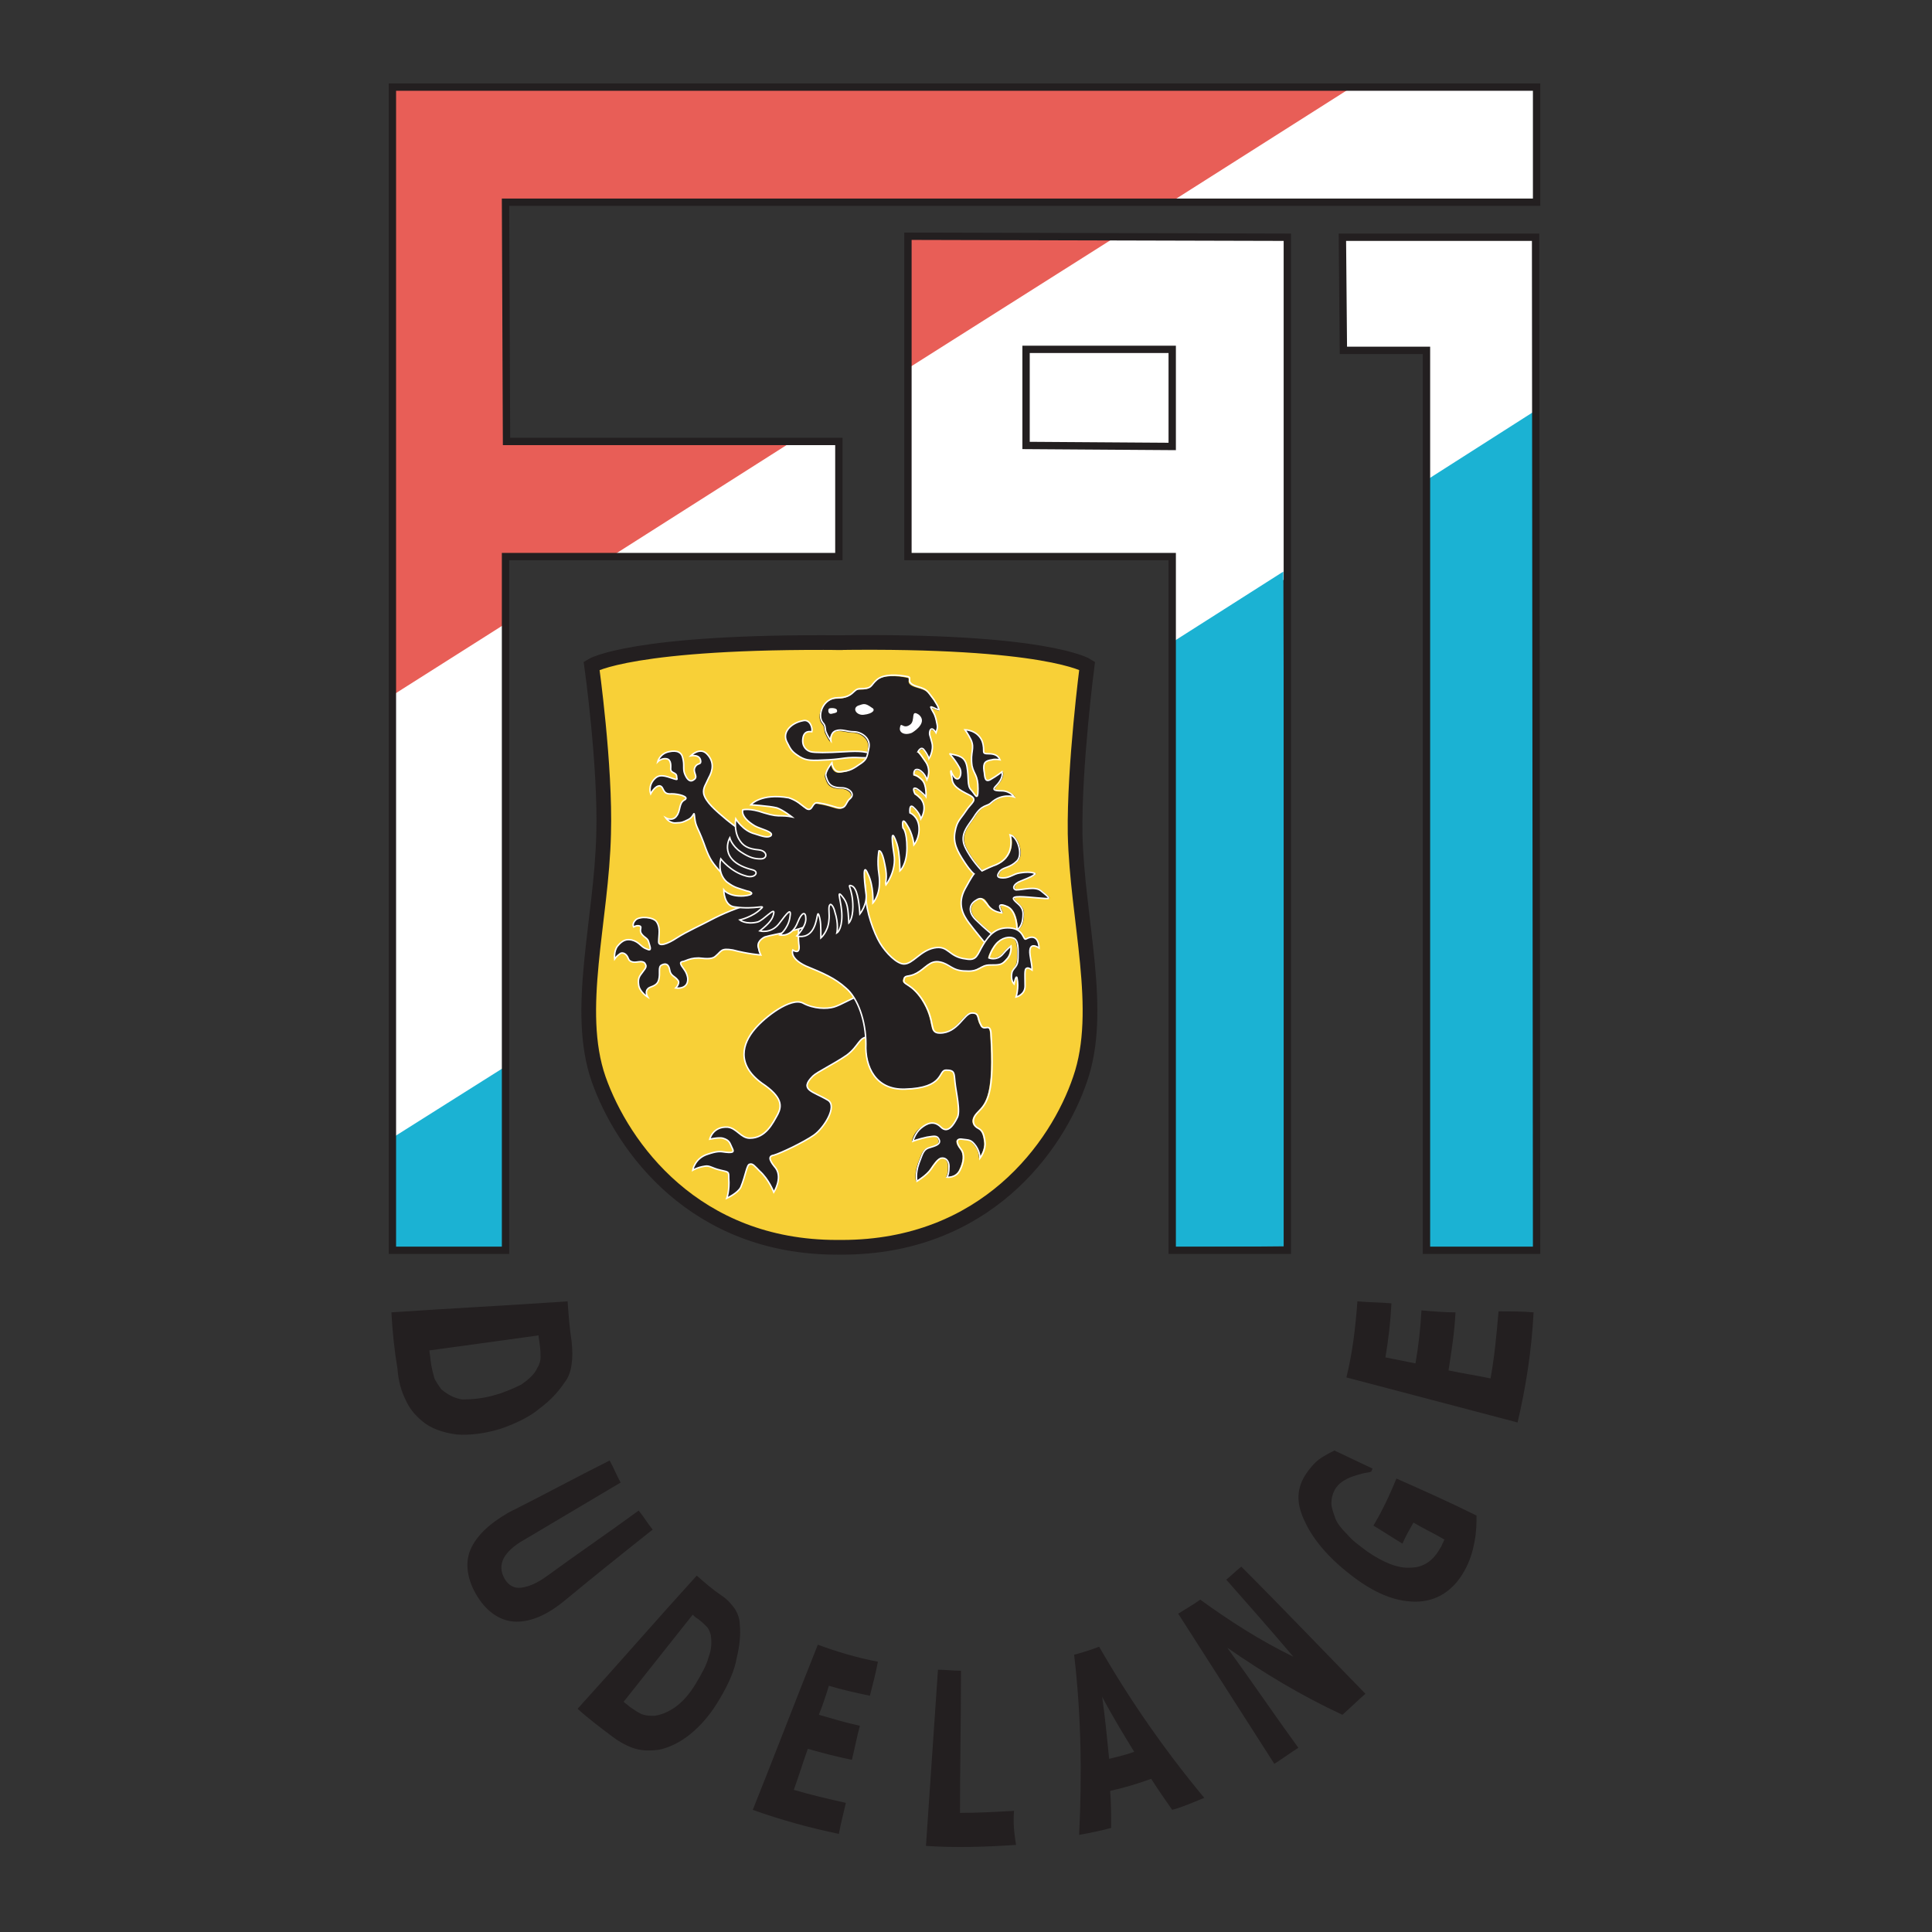 <?xml version="1.0" encoding="utf-8"?>
<!-- Generator: Adobe Illustrator 27.0.0, SVG Export Plug-In . SVG Version: 6.00 Build 0)  -->
<svg version="1.1" id="Layer_1" xmlns="http://www.w3.org/2000/svg" xmlns:xlink="http://www.w3.org/1999/xlink" x="0px" y="0px"
	 viewBox="0 0 193 193" style="enable-background:new 0 0 193 193;" xml:space="preserve">
<rect x="0" y="0" width="193" height="193" fill="#333333" stroke="none"/>
<style type="text/css">
	.st0{fill:#FFFFFF;}
	.st1{fill:#1BB2D3;}
	.st2{fill:none;stroke:#231F20;stroke-width:0.734;stroke-miterlimit:10;}
	.st3{fill:#E85E57;}
	.st4{fill:#231F20;}
	.st5{fill:#F8D037;}
	.st6{fill:none;stroke:#231F20;stroke-width:1.468;stroke-miterlimit:10;}
	.st7{fill:none;stroke:#FFFFFF;stroke-width:0.147;stroke-miterlimit:10;}
</style>
<g id="surface1">
	<path class="st0" d="M50.4,61.7l-11.3,7.2l0.1,45.4l11.1-6.9L50.4,61.7"/>
	<path class="st0" d="M77.9,44.1L60.2,55.6h23.5V44.1L77.9,44.1"/>
	<path class="st0" d="M110.5,23.6l-20,12.8l0.1,19.2l26.4,0l0.1,8.9l11.5-6.8l-0.1-34.1L110.5,23.6"/>
	<path class="st0" d="M115.9,20.4l17.8-11.6h19.8v11.4L115.9,20.4"/>
	<path class="st0" d="M142.4,48.2l11.2-6.9l-0.2-17.6h-19.3l0.1,11.3h8.3L142.4,48.2"/>
	<path class="st1" d="M153.1,41.2l-10.5,6.7l-0.1,76.8h10.8L153.1,41.2"/>
	<path class="st2" d="M153.5,124.9h-11V35h-8.3l-0.1-11.3h19.3L153.5,124.9z"/>
	<path class="st0" d="M117.1,44.6l-14.6-0.1v-9.6l14.6,0L117.1,44.6"/>
	<path class="st2" d="M117.1,44.6l-14.6-0.1v-9.6l14.6,0L117.1,44.6z"/>
	<path class="st1" d="M128.2,57.1l-11,7l-0.1,60.5l11.3-0.1L128.2,57.1"/>
	<path class="st1" d="M50.4,106.6l-11.1,7v11.2h11.1V106.6"/>
	<path class="st3" d="M134.9,8.8l-17.8,11.3l-66.5,0.1l-0.1,24l28.8-0.2L60.9,55.7l-10.4-0.1l0,6.7l-11.2,7.1V8.7L134.9,8.8"/>
	<path class="st3" d="M111.4,23.7L90.7,36.8l-0.1-13.3L111.4,23.7z"/>
	<path class="st2" d="M128.5,124.9l-11.4,0l0-69.3l-26.4,0v-32l37.9,0.1V124.9z"/>
	<path class="st2" d="M50.5,55.6h33.3V44.1H50.6l-0.1-23.9l103,0V8.7H39.2v116.2l11.3,0V55.6z"/>
	<path class="st4" d="M50.1,142.7c-1.6,0.5-3.1,0.7-4.5,0.6c-1.4-0.2-2.6-0.6-3.5-1.4c-0.7-0.6-1.2-1.2-1.6-2.1
		c-0.4-0.8-0.7-1.8-0.8-3.1c-0.3-1.8-0.5-3.7-0.6-5.6c5.9-0.4,11.8-0.7,17.6-1.1c0.1,1.4,0.2,2.7,0.4,4c0.1,0.9,0.1,1.6,0,2.3
		c-0.1,0.7-0.3,1.3-0.7,1.8c-0.6,0.9-1.4,1.8-2.5,2.6C53.1,141.4,51.8,142.1,50.1,142.7z M49.3,139.4c1.1-0.3,2-0.7,2.8-1.1
		c0.7-0.5,1.3-1,1.6-1.7c0.2-0.3,0.3-0.7,0.3-1c0-0.3,0-0.8-0.1-1.4c0-0.2-0.1-0.5-0.1-0.8c-3.6,0.5-7.2,1-10.9,1.5
		c0,0.3,0.1,0.6,0.1,0.9c0.1,0.9,0.3,1.5,0.4,1.9c0.2,0.4,0.4,0.7,0.7,1.1c0.6,0.5,1.3,0.9,2.1,1C47.2,139.8,48.2,139.7,49.3,139.4"
		/>
	<path class="st4" d="M56.4,159.9c-1.7,1.4-3.3,2.1-4.8,2.1c-1.5,0-2.9-0.9-3.9-2.5s-1.3-3.3-0.7-4.7c0.6-1.4,1.9-2.6,3.8-3.7
		c3.4-1.7,6.7-3.5,10.1-5.2c0.4,0.7,0.7,1.5,1.1,2.2c-3.2,1.9-6.4,3.8-9.6,5.7c-1.1,0.6-1.8,1.3-2.1,1.9s-0.3,1.3,0.1,2
		c0.4,0.7,1,1,1.7,0.9s1.5-0.4,2.6-1.2c3-2.2,6.1-4.3,9.1-6.5c0.5,0.6,0.9,1.3,1.4,1.9C62.3,155.1,59.3,157.5,56.4,159.9"/>
	<path class="st4" d="M71.9,169.7c-0.8,1.4-1.8,2.6-2.9,3.5c-1.1,0.9-2.2,1.4-3.2,1.6c-0.8,0.1-1.6,0.1-2.3-0.1
		c-0.7-0.2-1.5-0.6-2.3-1.2c-1.2-0.9-2.4-1.8-3.5-2.8c4-4.4,7.9-8.9,11.9-13.3c0.8,0.7,1.6,1.4,2.5,2c0.6,0.4,1,0.9,1.3,1.3
		c0.3,0.5,0.5,1,0.5,1.6c0.1,0.9,0,2.1-0.3,3.3C73.4,166.8,72.8,168.2,71.9,169.7z M69.5,168.2c0.6-1,1.1-1.9,1.3-2.7
		c0.3-0.8,0.3-1.5,0.2-2.2c-0.1-0.3-0.2-0.6-0.4-0.8s-0.5-0.5-0.9-0.8c-0.2-0.1-0.3-0.2-0.5-0.4c-2.3,2.9-4.6,5.8-6.9,8.7
		c0.2,0.2,0.4,0.3,0.6,0.5c0.6,0.4,1,0.7,1.4,0.8c0.3,0.1,0.7,0.1,1.1,0.1c0.7-0.1,1.4-0.4,2.1-0.9C68.2,170,68.9,169.2,69.5,168.2"
		/>
	<path class="st4" d="M83.8,183.2c-2.9-0.6-5.8-1.4-8.6-2.4c2.2-5.5,4.3-11,6.5-16.5c1.9,0.7,3.9,1.3,6,1.7
		c-0.2,1.1-0.5,2.2-0.8,3.4c-1.4-0.3-2.8-0.6-4.1-1c-0.3,1-0.6,1.9-1,2.9c1.4,0.4,2.7,0.8,4.1,1.1c-0.3,1.1-0.5,2.2-0.8,3.4
		c-1.5-0.3-3-0.7-4.4-1.1c-0.5,1.4-0.9,2.7-1.4,4.1c1.7,0.5,3.4,0.9,5.2,1.3C84.3,181,84,182.1,83.8,183.2"/>
	<path class="st4" d="M101.5,184.3c-3,0.2-6,0.3-9,0.1c0.4-5.9,0.8-11.7,1.2-17.6c0.8,0,1.5,0.1,2.3,0.1c0,4.7-0.1,9.5-0.1,14.2
		c1.8,0,3.6-0.1,5.4-0.2C101.2,182,101.3,183.1,101.5,184.3"/>
	<path class="st4" d="M120.3,179.6c-1,0.4-2.1,0.9-3.2,1.2c-0.7-1-1.4-2-2.1-3.1c-1.4,0.5-2.7,0.9-4.1,1.2c0.1,1.2,0.1,2.4,0.1,3.7
		c-1.1,0.3-2.1,0.5-3.2,0.7c0.3-6,0.2-12.1-0.5-18c0.8-0.2,1.7-0.5,2.5-0.8C112.9,169.9,116.4,174.9,120.3,179.6z M113.3,175
		c-1.1-1.8-2.2-3.6-3.2-5.5c0.3,2.1,0.5,4.2,0.7,6.2C111.6,175.5,112.5,175.3,113.3,175"/>
	<path class="st4" d="M136.4,169.2c-0.8,0.7-1.5,1.4-2.3,2.1c-4.1-1.9-7.9-4.2-11.5-6.7c2.4,3.3,4.7,6.7,7.1,10
		c-0.8,0.5-1.6,1.1-2.4,1.6c-3.2-5-6.4-10-9.6-15c0.8-0.5,1.5-0.9,2.2-1.4c2.9,2.1,6,4.1,9.3,5.7c-2.2-2.6-4.5-5.2-6.7-7.7
		c0.5-0.4,1-0.9,1.5-1.3C128.1,160.6,132.2,164.9,136.4,169.2"/>
	<path class="st4" d="M147.5,151.4c0,0.7,0,1.6-0.2,2.6c-0.2,1.1-0.5,2-1,2.9c-1.1,2-2.8,3.1-4.9,3.1c-2.1,0-4.2-0.9-6.5-2.7
		c-2.2-1.7-3.7-3.5-4.5-5.2c-0.9-1.8-0.9-3.2-0.1-4.6c0.3-0.5,0.7-1,1.1-1.4c0.4-0.4,1.1-0.8,1.9-1.2c1.3,0.6,2.5,1.2,3.8,1.8
		c0,0.1-0.1,0.2-0.1,0.3c-0.2,0.1-0.5,0.1-0.9,0.2s-0.7,0.2-1,0.3c-0.3,0.1-0.7,0.3-1,0.5s-0.6,0.5-0.8,0.9
		c-0.2,0.4-0.3,0.8-0.3,1.3c0,0.4,0.2,0.9,0.4,1.5c0.2,0.5,0.6,1,1.2,1.6c0.5,0.6,1.2,1.1,2,1.7c1.6,1.1,3.1,1.7,4.3,1.6
		c1.3,0,2.3-0.7,3-2c0.1-0.1,0.1-0.2,0.2-0.4c0.1-0.1,0.1-0.3,0.2-0.4c-1-0.6-2.1-1.1-3.1-1.7c-0.4,0.7-0.8,1.4-1.1,2.1
		c-1-0.6-1.9-1.2-2.9-1.8c0.9-1.5,1.6-3,2.3-4.7C142.2,148.9,144.9,150.1,147.5,151.4"/>
	<path class="st4" d="M153.2,131.1c-0.2,3.9-0.8,7.6-1.6,11c-5.7-1.5-11.4-3-17.1-4.5c0.6-2.4,0.9-4.9,1.1-7.6
		c1.1,0.1,2.3,0.1,3.4,0.2c-0.1,1.9-0.3,3.6-0.6,5.4c1,0.2,2,0.4,3,0.6c0.3-1.7,0.5-3.5,0.6-5.3c1.1,0.1,2.3,0.2,3.4,0.2
		c-0.1,2-0.4,3.9-0.7,5.8c1.4,0.3,2.8,0.5,4.2,0.8c0.4-2.2,0.6-4.4,0.8-6.7C150.9,131,152.1,131,153.2,131.1"/>
	<path class="st5" d="M84.2,64.2c-21.1-0.2-25.1,2.3-25.1,2.3s1.4,10,1.2,16.8c-0.2,8.7-2.9,17.6-0.5,24.5
		c2.4,6.8,9.6,16.8,23.8,16.8l0.5,0c14.3,0,21.5-10,23.8-16.8c2.4-6.9-0.3-15.9-0.5-24.5c-0.1-6.8,1.2-16.8,1.2-16.8
		s-4-2.6-25.1-2.3L84.2,64.2"/>
	<path class="st6" d="M84.2,64.2c-21.1-0.2-25.1,2.3-25.1,2.3s1.4,10,1.2,16.8c-0.2,8.7-2.9,17.6-0.5,24.5
		c2.4,6.8,9.6,16.8,23.8,16.8l0.5,0c14.3,0,21.5-10,23.8-16.8c2.4-6.9-0.3-15.9-0.5-24.5c-0.1-6.8,1.2-16.8,1.2-16.8
		s-4-2.6-25.1-2.3L84.2,64.2z"/>
	<path class="st4" d="M85.8,99.5c-0.7,0.2-1.8,0.9-2.5,1.1c-0.7,0.2-2,0.2-3.1-0.4c-1.2-0.6-3.8,1.4-4.8,2.6
		c-1.2,1.4-1.9,3.5,0.7,5.4c2.1,1.4,2,2.3,1.6,3.1c-0.5,0.9-1.2,2.4-2.8,2.4c-0.9,0-1.3-1-2.2-1.1c-1.5-0.1-1.8,1.2-1.8,1.2
		s0.9-0.2,1.3-0.1c0.7,0.2,0.7,0.5,0.9,0.9c0.2,0.4,0.3,0.6-0.6,0.5c-0.6-0.1-0.9-0.1-1.8,0.2c-1.3,0.4-1.5,1.6-1.5,1.6
		s0.5-0.3,1.2-0.4c0.5-0.1,0.7,0.2,1.6,0.4c0.8,0.2,0.8,0.1,0.8,0.8c0.1,1.2-0.2,2-0.2,2s1.1-0.5,1.4-1.1c0.5-1.2,0.6-2.3,0.9-2.3
		c0.3-0.1,0.5,0.2,1,0.7c0.9,0.8,1.4,2.1,1.4,2.1s0.9-1.4,0.2-2.4c-0.5-0.6-0.9-1.2-0.2-1.3c0.7-0.2,3-1.3,4-2
		c1-0.7,2.4-2.9,1.4-3.5c-1.5-0.9-2.9-1-1.5-2.4c0.4-0.4,2.1-1.2,3.4-2.1c1.2-0.9,1.2-1.8,2.1-1.8s1.8-1.8,1.1-3.2
		C87,98.9,86.2,99.4,85.8,99.5"/>
	<path class="st7" d="M85.8,99.5c-0.7,0.2-1.8,0.9-2.5,1.1c-0.7,0.2-2,0.2-3.1-0.4c-1.2-0.6-3.8,1.4-4.8,2.6
		c-1.2,1.4-1.9,3.5,0.7,5.4c2.1,1.4,2,2.3,1.6,3.1c-0.5,0.9-1.2,2.4-2.8,2.4c-0.9,0-1.3-1-2.2-1.1c-1.5-0.1-1.8,1.2-1.8,1.2
		s0.9-0.2,1.3-0.1c0.7,0.2,0.7,0.5,0.9,0.9c0.2,0.4,0.3,0.6-0.6,0.5c-0.6-0.1-0.9-0.1-1.8,0.2c-1.3,0.4-1.5,1.6-1.5,1.6
		s0.5-0.3,1.2-0.4c0.5-0.1,0.7,0.2,1.6,0.4c0.8,0.2,0.8,0.1,0.8,0.8c0.1,1.2-0.2,2-0.2,2s1.1-0.5,1.4-1.1c0.5-1.2,0.6-2.3,0.9-2.3
		c0.3-0.1,0.5,0.2,1,0.7c0.9,0.8,1.4,2.1,1.4,2.1s0.9-1.4,0.2-2.4c-0.5-0.6-0.9-1.2-0.2-1.3c0.7-0.2,3-1.3,4-2
		c1-0.7,2.4-2.9,1.4-3.5c-1.5-0.9-2.9-1-1.5-2.4c0.4-0.4,2.1-1.2,3.4-2.1c1.2-0.9,1.2-1.8,2.1-1.8s1.8-1.8,1.1-3.2
		C87,98.9,86.2,99.4,85.8,99.5z"/>
	<path class="st4" d="M98.4,94.2c0,0-1-1.2-1.6-2c-0.6-0.8-1.2-1.9-0.4-3.4c0.7-1.3,0.9-1.5,0.9-1.5s-0.3-0.2-0.9-1.1
		c-0.8-1.2-1.2-2-1-3.1c0.2-1.1,0.5-1.2,1.1-2.1c0.5-0.8,1.3-1.1,0.3-1.6c-1-0.5-1.7-0.9-1.7-1.7C94.9,77,95,77,95,77
		s0.3,0.9,0.7,0.8c0.3-0.1,0.4-0.8,0.1-1.2c-0.5-0.9-1-1.4-0.9-1.3c0.8,0.2,1.5,0.2,1.7,1.3s0,1.9,0.4,2.3c0.4,0.4,0.7,1.3,0.7-0.1
		c0-1.4-0.4-1.4-0.6-2.3c-0.2-1.4,0.3-1.7-0.1-2.6c-0.3-0.6-0.6-1-0.6-1s1.2,0,1.7,1.1c0.4,1.1-0.2,1.3,0.7,1.3
		c0.4,0,0.9,0.1,1.1,0.6c0,0-0.5-0.1-0.8,0c-0.7,0.1-0.9,0.3-0.8,1.1c0.1,0.4,0,1.2,0.6,0.9c0.7-0.4,1.3-0.8,1.3-0.8
		c0.1,0.4-0.1,0.9-0.6,1.4c-0.4,0.4-0.2,0.5,0.6,0.5c0.5,0,1,0.3,1.2,0.6c0,0-1.1-0.4-2.3,0.6c-0.4,0.4-0.9,0.1-1.7,1.4
		c-0.5,0.8-1.5,1.7-0.9,3s1.7,2.4,1.7,2.4s0.6-0.3,1.1-0.5c2.4-0.8,1.7-3.1,1.7-3.1c0.8,0.2,1.3,2,0.7,2.6c-0.7,0.7-1.3,0.6-1.7,1
		c-0.3,0.4-0.4,0.7,0.3,0.7s1-0.4,1.7-0.5c1.2-0.2,1.6,0.1,1.5,0.1c-0.2,0.2-0.4,0.3-1.4,0.7c-0.8,0.3-0.9,0.8-0.5,0.9
		c0.7,0,1.9-0.4,2.5,0.1c1.1,0.9,1,0.8-0.3,0.7c-1.3-0.1-2.8-0.3-2.4,0.2c0.3,0.4,0.9,0.6,0.9,1.4s-0.2,1.3-0.6,1.6
		c0,0,0-1.8-0.9-2.3c-1.5-0.7-0.5,0.6-0.6,0.6c-0.7-0.1-1.2-0.4-1.5-0.9s-0.5-0.8-1.2-0.3c-0.7,0.5-0.6,1.3,0.2,2
		c0.7,0.7,1.7,1.5,1.7,1.5s-0.1,0.1-0.4,0.4C98.6,93.8,98.4,94.2,98.4,94.2"/>
	<path class="st7" d="M98.4,94.2c0,0-1-1.2-1.6-2c-0.6-0.8-1.2-1.9-0.4-3.4c0.7-1.3,0.9-1.5,0.9-1.5s-0.3-0.2-0.9-1.1
		c-0.8-1.2-1.2-2-1-3.1c0.2-1.1,0.5-1.2,1.1-2.1c0.5-0.8,1.3-1.1,0.3-1.6c-1-0.5-1.7-0.9-1.7-1.7C94.9,77,95,77,95,77
		s0.3,0.9,0.7,0.8c0.3-0.1,0.4-0.8,0.1-1.2c-0.5-0.9-1-1.3-0.9-1.3c0.8,0.2,1.5,0.2,1.7,1.3c0.2,1.1,0,1.9,0.4,2.3
		c0.4,0.4,0.7,1.3,0.7-0.1c0-1.4-0.4-1.4-0.6-2.3c-0.2-1.4,0.3-1.7-0.1-2.6c-0.3-0.6-0.6-1-0.6-1s1.2,0,1.7,1.1
		c0.4,1.1-0.2,1.3,0.7,1.3c0.4,0,0.9,0.1,1.1,0.6c0,0-0.5-0.1-0.8,0c-0.7,0.1-0.9,0.3-0.8,1.1c0.1,0.4,0,1.2,0.6,0.9
		c0.7-0.4,1.2-0.8,1.2-0.8c0.1,0.4-0.1,0.9-0.6,1.4c-0.4,0.4-0.2,0.5,0.6,0.5c0.5,0,1,0.3,1.2,0.6c0,0-1.2-0.4-2.3,0.6
		c-0.4,0.4-0.9,0.1-1.7,1.4c-0.5,0.8-1.5,1.7-0.9,3s1.7,2.4,1.7,2.4s0.6-0.3,1.1-0.5c2.4-0.8,1.7-3.1,1.7-3.1c0.8,0.2,1.3,2,0.7,2.6
		c-0.7,0.7-1.3,0.6-1.7,1c-0.3,0.4-0.4,0.7,0.3,0.7c0.7,0,1-0.4,1.7-0.5c1.2-0.2,1.6,0.1,1.5,0.1c-0.2,0.2-0.4,0.3-1.4,0.7
		c-0.8,0.3-0.9,0.8-0.5,0.9c0.7,0,1.9-0.4,2.5,0.1c1.1,0.9,1,0.8-0.3,0.7c-1.3-0.1-2.8-0.3-2.4,0.2c0.3,0.4,0.9,0.6,0.9,1.4
		c0,0.8-0.2,1.3-0.6,1.6c0,0,0-1.8-0.9-2.3c-1.5-0.7-0.5,0.6-0.6,0.6c-0.7-0.1-1.2-0.4-1.5-0.9c-0.4-0.4-0.5-0.8-1.2-0.3
		s-0.6,1.3,0.2,2c0.7,0.7,1.7,1.5,1.7,1.5s-0.1,0.1-0.4,0.4C98.6,93.8,98.4,94.2,98.4,94.2z"/>
	<path class="st4" d="M80,91.9c-0.2,0.4-0.3,1.5-0.2,2.4c0.2,1.2-0.6,0.6-0.6,0.6s-0.4,0.8,1.3,1.6c1.7,0.7,2.9,1.2,4,2.2
		c1.2,1,2,3.3,2,5.6s1,4.6,3.9,4.5c4-0.1,3.3-1.9,4.1-1.9c0.9,0,0.8,0.3,0.9,1.2c0.1,1,0.6,3,0.2,3.6c-0.3,0.6-0.9,1.6-1.6,0.9
		c-0.7-0.7-1.4-0.4-2.1,0.1s-0.8,1.3-0.8,1.3s0.5-0.2,1.4-0.4c0.7-0.1,1-0.2,1.2,0.2c0.2,0.4-0.1,0.6-0.8,0.8
		c-0.8,0.2-0.8,0.6-1.2,1.6c-0.4,1.1-0.2,1.8-0.2,1.8s1-0.6,1.4-1.2c0.4-0.6,0.7-1,1-1.1c0.5-0.1,0.8,0.3,0.8,0.8
		c0,0.7-0.1,0.9-0.2,1.1c0,0,0.9,0.1,1.3-0.7c0.4-0.8,0.5-1.6,0.1-2.1c-0.4-0.5-0.6-1.1,0.1-1c0.7,0.1,0.9,0,1.4,0.7
		c0.4,0.5,0.4,1.2,0.4,1.2s0.6-0.8,0.5-1.6c-0.1-0.9-0.3-1.2-0.7-1.4c-0.4-0.2-0.8-0.8,0-1.6c0.9-0.9,1.7-1.8,1.3-7.9
		c-0.1-1.1-0.7-0.1-1-0.8c-0.4-0.7-0.1-1.2-0.9-1.2c-0.8,0-1.4,2-3.2,2c-1.2,0-0.3-1.1-1.8-3.4c-1.1-1.6-1.9-1.4-1.8-1.9
		c0.1-0.6,0.4-0.2,1.3-0.7c0.9-0.5,1.3-1.3,2.3-1.1c1,0.2,1.2,0.9,2.6,0.9c1.3,0.1,1.4-0.6,2.4-0.6s1.2,0,1.7-0.6
		c0.5-0.5,0.4-1.3,0.4-1.3s-0.4,0.3-0.9,0.9c-0.6,0.5-1.3,0.3-1.3,0.3s0.1-0.5,0.5-1.1c0.5-0.8,1.3-1.1,1.9-0.9s0.5,1.2,0.5,2
		c0,0.9-0.4,0.9-0.5,1.4c-0.2,0.8,0.2,1.2,0.2,1.2s0.2-1,0.3-0.6c0.2,1-0.1,1.9-0.1,1.9s0.9-0.2,0.9-1.1c0-1.4-0.1-1.8,0.3-1.8
		c0.1,0,0.4,0.2,0.4,0.2c0-0.5-0.1-0.8-0.2-1.5c-0.2-1.5,0.9-0.7,0.9-0.7s0-1.6-1.3-0.9c-0.3,0.2-0.2-1-1.6-1.1s-2.1,0.7-2.7,1.7
		c-0.6,1-0.6,1.6-1.7,1.4c-1.8-0.2-1.7-1.4-3.2-1.1c-1.4,0.3-2.1,1.6-3,1.6c-0.7,0-1.8-1.1-2.4-2.1c-0.6-1-1.4-3.2-1.4-4.7
		S86.1,87,86.1,87L80,91.9"/>
	<path class="st7" d="M80,91.9c-0.2,0.4-0.3,1.5-0.2,2.4c0.2,1.2-0.6,0.6-0.6,0.6s-0.4,0.8,1.3,1.6c1.7,0.7,2.9,1.2,4,2.2
		c1.2,1,2,3.3,2,5.6c-0.1,2.3,1,4.6,3.9,4.5c4-0.1,3.3-1.9,4.1-1.9c0.9,0,0.8,0.3,0.9,1.2c0.1,1,0.6,3,0.2,3.6
		c-0.3,0.6-0.9,1.6-1.6,0.9c-0.7-0.7-1.4-0.4-2,0.1s-0.8,1.3-0.8,1.3s0.5-0.2,1.4-0.4c0.7-0.1,1-0.2,1.2,0.2
		c0.2,0.4-0.1,0.6-0.8,0.8c-0.8,0.2-0.8,0.6-1.2,1.6c-0.4,1.1-0.2,1.8-0.2,1.8s1-0.6,1.4-1.2c0.4-0.6,0.7-1,1-1.1
		c0.5-0.1,0.8,0.3,0.8,0.8c0,0.7-0.1,0.9-0.2,1.1c0,0,0.9,0.1,1.3-0.7c0.4-0.8,0.5-1.6,0.1-2.1c-0.4-0.5-0.6-1.1,0.1-1
		c0.7,0.1,0.9,0,1.4,0.7c0.4,0.6,0.4,1.2,0.4,1.2s0.6-0.8,0.5-1.6c-0.1-0.9-0.3-1.2-0.7-1.4c-0.4-0.2-0.8-0.8,0-1.6
		c0.9-0.9,1.7-1.8,1.3-7.9c-0.1-1.1-0.7-0.1-1-0.8c-0.4-0.7-0.1-1.2-0.9-1.2c-0.8,0-1.4,2-3.2,2c-1.2,0-0.3-1.1-1.8-3.4
		c-1.1-1.6-1.9-1.4-1.8-1.9c0.1-0.6,0.4-0.2,1.3-0.7c0.9-0.5,1.3-1.3,2.3-1.1c1,0.2,1.2,0.9,2.6,0.9c1.4,0.1,1.4-0.6,2.4-0.6
		s1.2,0,1.7-0.6c0.5-0.5,0.4-1.3,0.4-1.3s-0.4,0.3-0.9,0.9c-0.6,0.6-1.3,0.3-1.3,0.3s0.1-0.5,0.5-1.1c0.5-0.8,1.3-1.1,1.9-0.9
		c0.6,0.2,0.5,1.2,0.5,2c0,0.9-0.4,0.9-0.6,1.4c-0.2,0.8,0.2,1.2,0.2,1.2s0.2-1,0.3-0.6c0.2,1-0.1,1.9-0.1,1.9s0.9-0.2,0.9-1.1
		c0-1.4-0.1-1.8,0.3-1.8c0.1,0,0.4,0.2,0.4,0.2c0-0.5-0.1-0.8-0.2-1.5c-0.2-1.5,0.9-0.7,0.9-0.7s0-1.6-1.3-0.9
		c-0.3,0.2-0.2-1-1.6-1.1c-1.4-0.1-2.1,0.7-2.7,1.7c-0.6,1-0.6,1.6-1.7,1.4c-1.8-0.2-1.7-1.4-3.2-1.1c-1.4,0.3-2.1,1.6-3,1.6
		c-0.7,0-1.8-1.1-2.4-2.1c-0.6-1-1.4-3.2-1.4-4.7c0-1.5-0.4-2.4-0.4-2.4L80,91.9z"/>
	<path class="st4" d="M77.6,89.8c-0.8,0.1-3.2,0.4-6.2,1.9c-1.5,0.8-2.7,1.3-3.8,2c-0.9,0.6-1.8,0.9-1.8,0.4c0-0.7,0.2-1.4-0.2-2
		c-0.3-0.5-1.7-0.5-2.1-0.2c-0.4,0.4-0.2,0.7-0.2,0.7s0.3-0.2,0.6-0.1c0.3,0.1-0.1,0.4,0.2,0.8c0.3,0.4,0.6,0.4,0.7,0.8
		c0.1,0.4,0.4,1-0.2,0.7s-0.7-0.7-1.5-0.9c-0.5-0.1-0.9,0-1.4,0.6c-0.4,0.5-0.3,1.3-0.3,1.3s0.2-0.3,0.5-0.5
		c0.2-0.2,0.6-0.1,0.8,0.3c0.1,0.2,0.1,0.4,0.5,0.5c0.4,0.1,0.9-0.2,1.2,0.1c0.2,0.3,0.2,0.4-0.2,0.9c-0.3,0.4-0.5,0.6-0.4,1.3
		c0.1,0.7,0.9,1.2,0.9,1.2s-0.3-0.5,0-0.8c0.2-0.3,0.9-0.2,1.1-0.9c0.2-0.7-0.1-1.3,0.3-1.5c0.4-0.2,0.7-0.1,0.8,0.5
		c0.1,0.6,0.5,0.6,0.8,1c0.3,0.3-0.2,0.8-0.2,0.8s1.3,0.2,1.2-1c-0.1-0.6-0.4-0.9-0.6-1.2c-0.3-0.5,0.1-0.4,0.3-0.5
		c0.5-0.2,0.8-0.3,1.4-0.3c0.9,0.1,1.4,0.1,1.7-0.2c0.6-0.5,0.5-0.8,1.7-0.6c1.5,0.4,2.8,0.5,2.8,0.5s-0.2-0.4-0.2-0.6
		c-0.3-0.7,0.4-1.1,0.6-1.2c0.9-0.3,4.7-0.8,4.7-1.6C81.2,91.3,81,89.3,77.6,89.8"/>
	<path class="st7" d="M77.6,89.8c-0.8,0.1-3.2,0.4-6.2,1.9c-1.5,0.8-2.7,1.3-3.8,2c-0.9,0.6-1.8,0.9-1.8,0.4c0-0.7,0.2-1.4-0.2-2
		c-0.3-0.5-1.7-0.6-2.1-0.2c-0.4,0.4-0.2,0.7-0.2,0.7s0.3-0.2,0.6-0.1c0.3,0.1-0.1,0.4,0.2,0.8c0.3,0.4,0.6,0.4,0.7,0.8
		c0.1,0.4,0.4,1-0.2,0.7c-0.6-0.2-0.7-0.7-1.5-0.9c-0.5-0.1-0.9,0-1.4,0.6c-0.4,0.5-0.3,1.3-0.3,1.3s0.2-0.3,0.5-0.5
		c0.2-0.2,0.6-0.1,0.8,0.3c0.1,0.2,0.1,0.4,0.5,0.5c0.4,0.1,0.9-0.2,1.2,0.1c0.2,0.3,0.2,0.4-0.2,0.9c-0.3,0.4-0.5,0.6-0.4,1.3
		c0.1,0.7,0.9,1.2,0.9,1.2s-0.3-0.5,0-0.8c0.2-0.3,0.9-0.2,1.1-0.9c0.2-0.7-0.1-1.3,0.3-1.5c0.4-0.2,0.7-0.1,0.8,0.5
		c0.1,0.6,0.5,0.6,0.8,1c0.3,0.3-0.2,0.8-0.2,0.8s1.3,0.2,1.2-1c-0.1-0.6-0.4-0.9-0.6-1.2c-0.3-0.5,0.1-0.4,0.3-0.5
		c0.5-0.2,0.8-0.3,1.4-0.3c0.9,0.1,1.4,0.1,1.7-0.2c0.6-0.5,0.5-0.8,1.7-0.6c1.5,0.4,2.8,0.5,2.8,0.5s-0.2-0.4-0.2-0.6
		c-0.3-0.7,0.4-1.1,0.6-1.2c0.9-0.3,4.7-0.8,4.7-1.6C81.2,91.3,81,89.3,77.6,89.8z"/>
	<path class="st4" d="M78,85.6c-0.9-0.5-4.2-2.7-5.4-3.7c-1.2-1-2.1-1.8-2.3-2.6c-0.1-0.6,0.2-0.9,0.5-1.6c0.4-0.7,0.6-1.6-0.2-2.4
		c-0.7-0.7-1.6,0.2-1.6,0.2s1-0.2,1,0.6c0,0.3-0.4,0.1-0.6,0.6s0.4,0.9-0.1,1.2c-0.4,0.3-0.7-0.1-0.9-0.6c-0.2-0.5,0-0.9-0.2-1.6
		c-0.1-0.5-0.5-0.8-1.4-0.6c-0.9,0.2-1.1,1-1.1,1s0.4-0.4,0.9-0.3c0.5,0.1,0.4,0.8,0.4,1c0,0.5,0.6,0.3,0.6,0.8c0,0.3,0.3,0.4-0.9,0
		c-0.7-0.2-1-0.1-1.3,0.2c-0.7,0.7-0.4,1.5-0.4,1.5s0.4-0.8,0.9-0.8c0.5,0.1,0.2,0.9,1.2,0.8c0.7,0,1.8,0.3,1.3,0.6
		c-0.6,0.3-0.4,1.1-0.8,1.6c-0.4,0.6-1.1,0.2-1.1,0.2s0.4,0.6,1.1,0.5c0.5,0,0.7-0.1,1.1-0.3c0.7-0.3,0.6-1.1,0.7-0.2
		c0.1,0.9,0.3,0.9,0.9,2.5c0.5,1.4,0.7,1.8,1.5,2.7c1.4,1.6,3.6,2.6,3.9,1.6C76.2,87.4,78,85.6,78,85.6"/>
	<path class="st7" d="M78,85.6c-0.9-0.5-4.2-2.7-5.4-3.7c-1.2-1-2.1-1.8-2.3-2.6c-0.1-0.6,0.2-0.9,0.5-1.6c0.4-0.7,0.6-1.6-0.2-2.4
		c-0.7-0.7-1.6,0.2-1.6,0.2s1-0.2,1,0.6c0,0.3-0.4,0.1-0.6,0.6c-0.2,0.5,0.4,0.9-0.1,1.2c-0.4,0.3-0.7-0.1-0.9-0.6
		c-0.2-0.5,0-0.9-0.2-1.6c-0.1-0.5-0.5-0.8-1.4-0.6c-0.9,0.2-1.1,1-1.1,1s0.4-0.4,0.9-0.3c0.5,0.1,0.4,0.8,0.4,1
		c0,0.5,0.6,0.3,0.6,0.8c0,0.3,0.3,0.4-0.9,0c-0.7-0.2-1-0.1-1.3,0.2c-0.7,0.7-0.4,1.5-0.4,1.5s0.4-0.8,0.9-0.8
		c0.5,0.1,0.2,0.9,1.2,0.8c0.7,0,1.8,0.3,1.3,0.6c-0.6,0.3-0.4,1.1-0.8,1.6c-0.4,0.6-1.1,0.2-1.1,0.2s0.4,0.6,1.1,0.5
		c0.5,0,0.7-0.1,1.1-0.3c0.7-0.3,0.6-1.1,0.7-0.2c0.1,0.9,0.3,0.9,0.9,2.5c0.5,1.4,0.7,1.8,1.5,2.7c1.4,1.6,3.6,2.6,3.9,1.6
		C76.2,87.4,78,85.6,78,85.6z"/>
	<path class="st4" d="M86.8,75.2c-0.6-0.1-0.8-0.2-2.5-0.1s-2.9,0.1-3.3,0c-0.4-0.1-0.9-0.5-0.8-1.3c0.1-0.9,0.8-0.7,0.9-0.7
		c0.1-0.4-0.2-1.2-0.9-1.1c-1.1,0.2-2.1,1.1-1.6,2.1c0.4,0.8,0.5,1,1.3,1.5c0.7,0.4,1.1,0.4,2.9,0.3c1.6-0.1,1.6-0.3,3.4-0.2
		c1.3,0,1.9,0,1.9,0L86.8,75.2"/>
	<path class="st7" d="M86.8,75.2c-0.6-0.1-0.8-0.2-2.5-0.1c-1.7,0.1-2.9,0.1-3.3,0c-0.4-0.1-0.9-0.5-0.8-1.3
		c0.1-0.9,0.8-0.7,0.9-0.7c0.1-0.4-0.2-1.3-0.9-1.1c-1.1,0.2-2.1,1.1-1.6,2.1c0.4,0.8,0.5,1,1.3,1.5c0.7,0.4,1.1,0.4,2.9,0.3
		c1.6-0.1,1.6-0.3,3.4-0.2c1.3,0,1.9,0,1.9,0L86.8,75.2z"/>
	<path class="st4" d="M87.8,85c0,0,0.3-0.2,0.6,1.4c0.3,1.4,0,1.7,0.1,2c0,0,1.1-1.4,0.8-3.1c-0.3-1.9-0.2-2.5,0.3-1
		c0.3,0.9,0.3,2.7,0.3,2.7s0.7-0.6,0.7-2.3c0-1.7-0.4-2-0.4-2s-0.2-1.3,0.4-0.3c0.6,0.9,0.7,2,0.7,2s0.6-0.7,0.5-1.8
		c-0.1-1.1-0.9-1.4-0.9-1.4s-0.1-0.9,0.3-0.5c0.7,0.6,0.8,1.2,0.8,1.2s0.7-1.1,0-2c-0.5-0.5-0.6-0.5-0.6-0.5s-0.4-0.8,0.2-0.5
		c0.6,0.4,0.9,0.8,0.9,0.8s0.1-1.2-0.4-1.7c-0.5-0.5-0.8-0.5-0.8-0.5s-0.1-0.7,0.5-0.5c0.6,0.3,0.8,1,0.8,1s0.5-1-0.2-1.9
		c-0.6-0.9-0.7-0.9-0.7-0.9s0.3-0.6,0.6-0.2s0.5,0.9,0.5,0.9s0.5-0.8,0.3-1.6s-0.3-0.8-0.2-1.2c0.2-0.5,0.6,0.2,0.6,0.2
		c0.1-0.3,0.2-0.5,0.1-0.9c-0.2-1.1-0.4-1.1-0.6-1.6c-0.2-0.3,0.8,0.3,0.8,0.2c-0.1-0.4-0.2-0.5-0.5-1c-0.7-0.9-0.6-1-1.7-1.3
		c-1.4-0.4-0.5-0.9-1-1c-1-0.2-2.4-0.3-3.1,0.3c-0.7,0.6-0.4,0.9-1.7,0.9c-0.7,0-0.6,0.9-2.2,0.9c-1.5,0-2.1,1.8-1.5,2.5
		c0.3,0.3,0.2,0.6,0.3,0.9c0.2,0.5,0.5,0.9,0.5,0.9s-0.1-0.8,0.5-1s1.1,0.1,1.8,0.1s1.7,0.6,1.5,1.6c-0.2,1-0.2,1.2-1,1.7
		c-0.7,0.5-1,0.6-1.8,0.7c-0.8,0.1-0.9-0.9-0.9-0.9s-0.7,0.9-0.6,1.3c0.2,0.7,0.4,1.2,1.6,1.2c0.7,0,1.4,0.6,0.8,1.1
		c-0.5,0.4-0.3,1.2-1.5,0.8c-1-0.3-1.1-0.3-1.7-0.4c-0.6-0.1-0.5,0.9-1.1,0.5c-0.6-0.4-0.9-0.8-1.8-1.1C76,79.2,75,80.4,75,80.4
		s1.8,0.1,2.6,0.3c0.6,0.2,1.5,0.9,1.5,0.9s-0.5-0.1-1-0.1c-0.5,0-0.8,0-1.8-0.3c-1.4-0.5-2.1-0.3-2.1-0.3s-0.3,0.7,1.2,1.6
		c0.5,0.3,2,0.6,1.6,1c-0.3,0.2-0.7,0.1-1.6-0.2c-1.2-0.3-1.9-1.5-1.9-1.5s-0.2,1.1,0.3,2c0.4,0.7,0.9,1,2,1.1
		c0.9,0.1,0.9,0.9,0.2,0.9c-0.6,0-1.1-0.1-2-0.7s-1.1-1.4-1.1-1.4s-1.3,2.3,2.3,3.2c0.7,0.2,0.2,0.9-0.7,0.6
		C73,87.1,72,85.8,72,85.8s-0.4,1.4,0.6,2.3c0.8,0.6,1.1,0.6,2,0.9c0.6,0.1,0.8,0.4-0.3,0.5c-1.5,0.1-2-0.6-2-0.6s0,1.6,1.1,1.7
		c2.1,0.3,3.2-0.3,2.6,0.2c-0.8,0.8-2.1,1.1-2.1,1.1s0.6,0.5,1.8,0.2c0.6-0.2,1.7-1.5,1.6-0.9c-0.1,0.6-0.4,1-1.4,1.8
		c0,0,1.1,0.3,1.9-0.7c0.9-1.2,1.3-1.7,1.1-0.6s-1,1.7-1,1.7s1.2,0.3,1.8-1.3c0.4-1,0.8-1.1,0.8-0.3s-0.9,1.7-0.9,1.7
		s0.9,0.3,1.5-0.5c0.6-0.8,0.5-2.1,0.7-1.6c0.2,0.6,0.2,1.1,0.2,2.3c0,0,0.7-0.6,0.8-1.7c0.1-0.7-0.1-1.4,0.1-1.6
		c0.1-0.2,0.4,0.2,0.5,0.7c0.4,1.2,0.2,2.1,0.2,2.1s0.5-0.3,0.5-1.7c0-1.4-0.6-2.7,0-2c0.5,0.7,0.6,1.2,0.7,2.7c0,0,0.4-0.4,0.4-1.6
		c0-1.9-0.7-2.3-0.1-2.1c0.5,0.2,0.7,1.4,0.8,2.8c0,0,0.8-1,0.6-2.1c-0.2-1.5-0.3-3.1,0.2-1.9c0.6,1.2,0.5,2.9,0.5,2.9
		s0.9-0.9,0.6-2.9C87.6,86,87.8,85,87.8,85"/>
	<path class="st7" d="M87.8,85c0,0,0.3-0.2,0.6,1.4c0.3,1.4,0,1.7,0.1,2c0,0,1.1-1.4,0.8-3.1c-0.3-1.9-0.2-2.5,0.3-1
		c0.3,0.9,0.3,2.7,0.3,2.7s0.7-0.6,0.7-2.3c0-1.7-0.4-2-0.4-2s-0.2-1.3,0.4-0.3c0.6,0.9,0.7,2,0.7,2s0.6-0.7,0.5-1.8
		c-0.1-1.1-0.9-1.4-0.9-1.4s-0.1-0.9,0.3-0.6c0.7,0.6,0.8,1.2,0.8,1.2s0.7-1.1,0-2c-0.5-0.5-0.6-0.5-0.6-0.5s-0.4-0.8,0.2-0.5
		c0.6,0.4,0.9,0.8,0.9,0.8s0.1-1.2-0.4-1.7c-0.5-0.5-0.8-0.5-0.8-0.5s-0.1-0.7,0.5-0.5c0.6,0.3,0.8,1,0.8,1s0.5-1-0.2-1.9
		c-0.6-0.9-0.7-0.9-0.7-0.9s0.3-0.6,0.6-0.2c0.4,0.5,0.5,0.9,0.5,0.9s0.5-0.8,0.3-1.6c-0.2-0.8-0.3-0.8-0.2-1.2
		c0.2-0.5,0.6,0.2,0.6,0.2c0.1-0.3,0.2-0.5,0.1-0.9c-0.2-1.1-0.4-1.1-0.6-1.6c-0.2-0.3,0.8,0.3,0.8,0.2c-0.1-0.4-0.2-0.5-0.5-1
		c-0.7-0.9-0.6-1-1.6-1.3c-1.4-0.4-0.5-0.9-1-1c-1-0.2-2.4-0.3-3.1,0.3c-0.7,0.6-0.4,0.9-1.7,0.9c-0.7,0-0.6,0.9-2.2,0.9
		c-1.5,0-2.1,1.8-1.5,2.5c0.3,0.3,0.2,0.6,0.3,0.9c0.2,0.5,0.5,0.9,0.5,0.9s-0.1-0.8,0.5-1c0.6-0.2,1.1,0.1,1.8,0.1s1.7,0.6,1.5,1.6
		c-0.2,1-0.2,1.2-1,1.7c-0.7,0.5-1,0.6-1.8,0.7c-0.8,0.1-0.9-0.9-0.9-0.9s-0.7,0.9-0.6,1.3c0.2,0.7,0.4,1.2,1.6,1.2
		c0.7,0,1.4,0.6,0.8,1.1c-0.5,0.4-0.3,1.2-1.5,0.8c-1-0.3-1.1-0.3-1.7-0.4c-0.6-0.1-0.5,0.9-1.1,0.6c-0.6-0.4-0.9-0.8-1.8-1.1
		C76,79.2,75,80.4,75,80.4s1.8,0.1,2.6,0.3c0.6,0.2,1.5,0.9,1.5,0.9s-0.5-0.1-1-0.1c-0.5,0-0.8,0-1.8-0.3c-1.4-0.5-2.1-0.3-2.1-0.3
		s-0.3,0.7,1.2,1.6c0.5,0.3,2,0.6,1.6,1c-0.3,0.2-0.7,0.1-1.6-0.2c-1.2-0.3-1.9-1.5-1.9-1.5s-0.2,1.1,0.3,2c0.4,0.7,0.9,1,2,1.1
		c0.9,0.1,0.9,0.9,0.2,0.9c-0.6,0-1.1-0.1-2-0.7c-0.9-0.6-1.1-1.4-1.1-1.4s-1.3,2.3,2.3,3.2c0.7,0.2,0.2,0.9-0.7,0.6
		C73,87.1,72,85.8,72,85.8s-0.4,1.4,0.6,2.3c0.8,0.6,1.1,0.6,2,0.9c0.6,0.1,0.8,0.4-0.3,0.5c-1.5,0.1-2-0.6-2-0.6s0,1.6,1.1,1.7
		c2.1,0.3,3.2-0.3,2.6,0.2c-0.8,0.8-2.1,1.1-2.1,1.1s0.6,0.5,1.8,0.2c0.6-0.2,1.7-1.5,1.6-0.9c-0.1,0.6-0.4,1-1.4,1.8
		c0,0,1.1,0.3,1.9-0.7c0.9-1.2,1.3-1.7,1.1-0.6s-1,1.7-1,1.7s1.2,0.3,1.8-1.3c0.4-1,0.8-1.1,0.8-0.3c0,0.8-0.9,1.7-0.9,1.7
		s0.9,0.3,1.5-0.5c0.6-0.8,0.5-2.1,0.7-1.6c0.2,0.6,0.2,1.1,0.2,2.3c0,0,0.7-0.6,0.8-1.7c0.1-0.7-0.1-1.4,0.1-1.6
		c0.1-0.2,0.4,0.2,0.5,0.7c0.4,1.2,0.2,2.1,0.2,2.1s0.5-0.3,0.5-1.7c0-1.4-0.6-2.7,0-2c0.6,0.7,0.6,1.2,0.7,2.7c0,0,0.4-0.4,0.4-1.6
		c0-1.9-0.7-2.3-0.1-2.1c0.5,0.2,0.7,1.4,0.8,2.8c0,0,0.8-1,0.6-2.1c-0.2-1.5-0.3-3.1,0.2-1.9c0.6,1.2,0.5,2.9,0.5,2.9
		s0.9-0.9,0.6-2.9C87.6,86,87.8,85,87.8,85z"/>
	<path class="st0" d="M85.7,70.5c-0.6,0.3-0.1,1,0.6,0.9c0.9-0.1,1.2-0.5,0.8-0.7C86.4,70.2,86.3,70.3,85.7,70.5"/>
	<path class="st0" d="M82.8,70.8c-0.1,0.1-0.1,0.6,0.3,0.5s0.6-0.1,0.5-0.4C83.5,70.7,82.9,70.7,82.8,70.8"/>
	<path class="st0" d="M89.9,72.7c-0.1,0.5,0.5,0.8,1.2,0.5c0.5-0.3,1.5-1.1,0.7-1.8c-0.9-0.6-0.3,0.6-0.9,1
		C90.2,72.9,90,72,89.9,72.7"/>
</g>
</svg>
